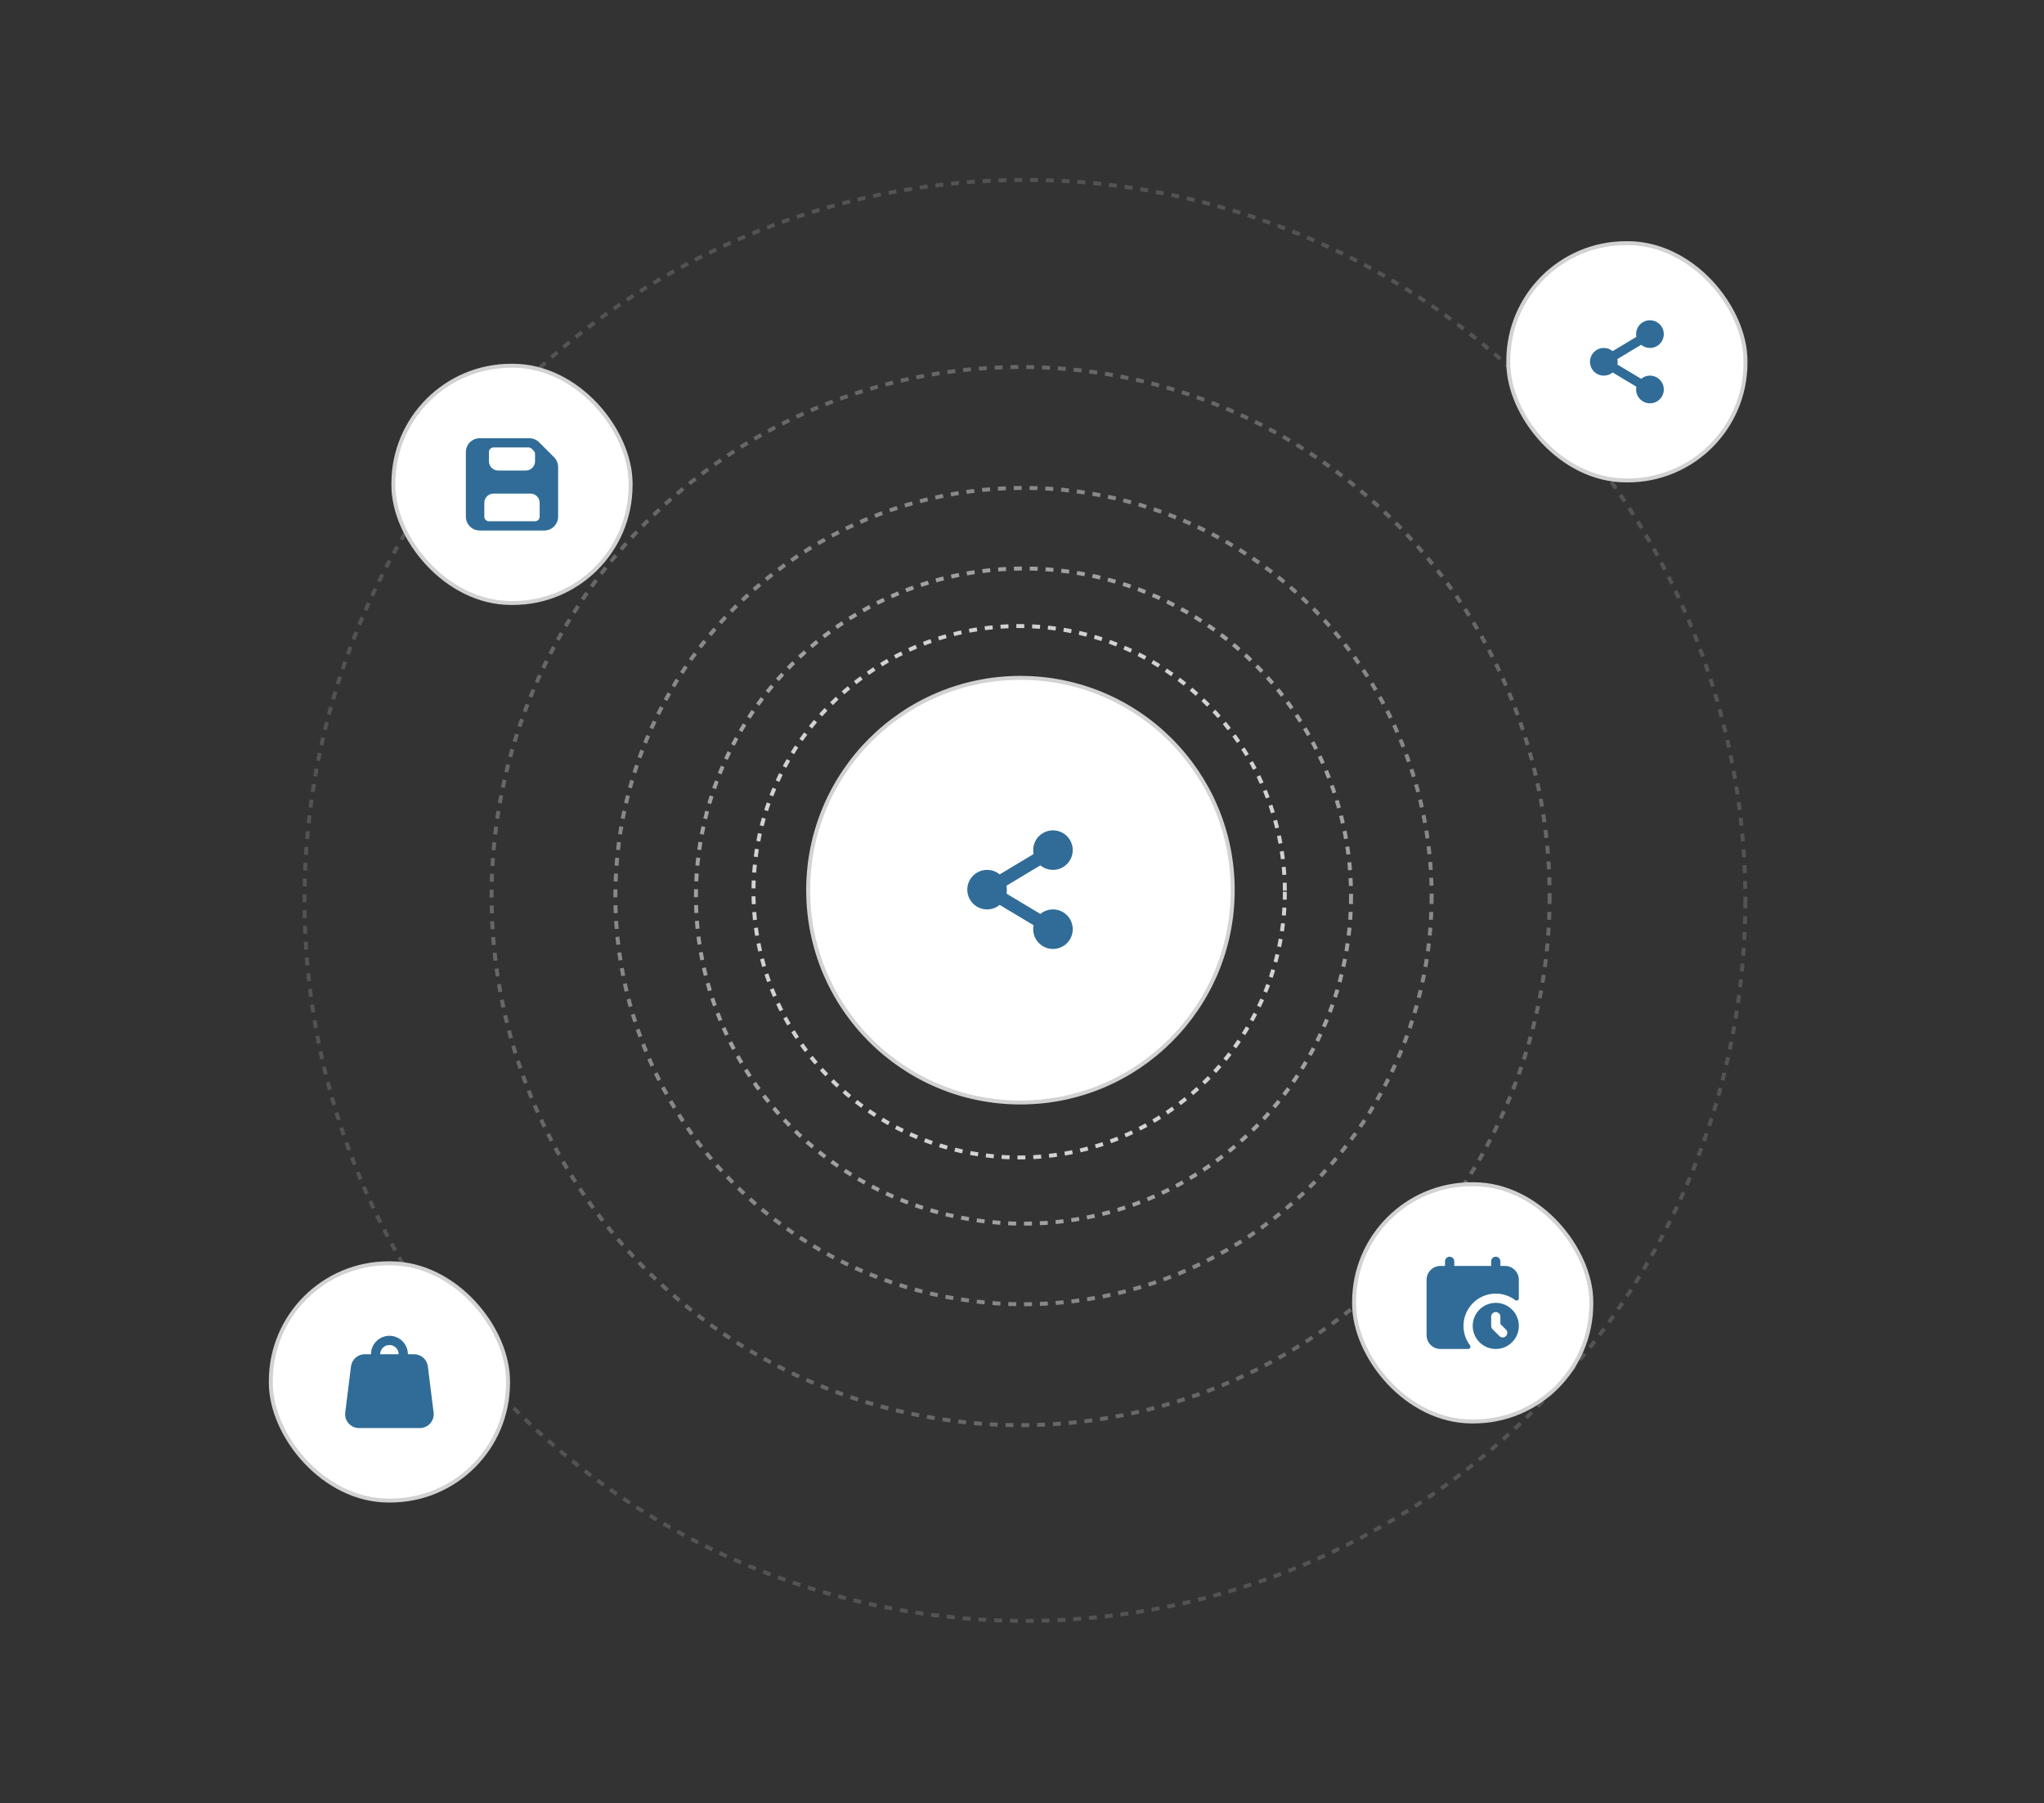 <svg width="517" height="456" viewBox="0 0 517 456" fill="none" xmlns="http://www.w3.org/2000/svg">
<rect x="0" y="0" width="517" height="456" fill="#333333" stroke="none"/>
<circle cx="257.785" cy="225.536" r="67.201" stroke="#D2D2D2" stroke-dasharray="2 2"/>
<circle opacity="0.69" cx="258.88" cy="226.628" r="82.852" stroke="#D2D2D2" stroke-dasharray="2 2"/>
<circle opacity="0.54" cx="258.878" cy="226.628" r="103.235" stroke="#D2D2D2" stroke-dasharray="2 2"/>
<circle opacity="0.33" cx="258.148" cy="226.628" r="133.81" stroke="#D2D2D2" stroke-dasharray="2 2"/>
<circle opacity="0.2" cx="259.241" cy="227.72" r="182.22" stroke="#D2D2D2" stroke-dasharray="2 2"/>
<circle cx="258.108" cy="225.133" r="53.694" fill="white" stroke="#D2D2D2"/>
<path d="M271.333 215C271.333 217.761 269.094 220 266.333 220C265.123 220 264.013 219.57 263.148 218.855L254.567 224.003C254.632 224.325 254.666 224.659 254.666 225C254.666 225.341 254.632 225.675 254.567 225.997L263.148 231.145C264.013 230.43 265.123 230 266.333 230C269.094 230 271.333 232.239 271.333 235C271.333 237.761 269.094 240 266.333 240C263.571 240 261.333 237.761 261.333 235C261.333 234.659 261.367 234.325 261.432 234.003L252.851 228.855C251.986 229.57 250.876 230 249.666 230C246.905 230 244.666 227.761 244.666 225C244.666 222.239 246.905 220 249.666 220C250.876 220 251.986 220.43 252.851 221.145L261.432 215.997C261.367 215.675 261.333 215.341 261.333 215C261.333 212.239 263.571 210 266.333 210C269.094 210 271.333 212.239 271.333 215Z" fill="#306C97"/>
<rect x="99.5" y="92.5" width="60" height="60" rx="29.772" fill="white"/>
<rect x="99.5" y="92.5" width="60" height="60" rx="29.772" stroke="#D2D2D2"/>
<path fill-rule="evenodd" clip-rule="evenodd" d="M121.334 110.833C119.401 110.833 117.834 112.4 117.834 114.333V130.666C117.834 132.599 119.401 134.166 121.334 134.166H137.667C139.6 134.166 141.167 132.599 141.167 130.666V118.116C141.167 117.188 140.799 116.298 140.142 115.641L136.359 111.858C135.703 111.202 134.812 110.833 133.884 110.833H121.334ZM122.501 127.166C122.501 125.878 123.545 124.833 124.834 124.833H134.167C135.456 124.833 136.501 125.878 136.501 127.166V130.666C136.501 131.311 135.978 131.833 135.334 131.833H123.667C123.023 131.833 122.501 131.311 122.501 130.666V127.166ZM133.001 119H126.001C124.712 119 123.667 117.955 123.667 116.666V114.333C123.667 113.689 124.19 113.166 124.834 113.166H133.684C133.993 113.166 134.29 113.289 134.509 113.508L134.992 113.991C135.211 114.21 135.334 114.507 135.334 114.816V116.666C135.334 117.955 134.289 119 133.001 119Z" fill="#306C97"/>
<rect x="68.5" y="319.5" width="60" height="60" rx="29.772" fill="white"/>
<rect x="68.5" y="319.5" width="60" height="60" rx="29.772" stroke="#D2D2D2"/>
<path fill-rule="evenodd" clip-rule="evenodd" d="M98.499 337.833C95.922 337.833 93.833 339.922 93.833 342.5H92.256C90.491 342.5 89.002 343.814 88.783 345.566L87.324 357.232C87.063 359.321 88.692 361.166 90.797 361.166H106.201C108.306 361.166 109.935 359.321 109.674 357.232L108.216 345.566C107.997 343.814 106.508 342.5 104.743 342.5H103.166C103.166 339.922 101.077 337.833 98.499 337.833ZM100.833 342.5C100.833 341.211 99.788 340.166 98.499 340.166C97.211 340.166 96.166 341.211 96.166 342.5H100.833Z" fill="#306C97"/>
<rect x="342.5" y="299.5" width="60" height="60" rx="29.772" fill="white"/>
<rect x="342.5" y="299.5" width="60" height="60" rx="29.772" stroke="#D2D2D2"/>
<path d="M367.834 319C367.834 318.355 367.312 317.833 366.667 317.833C366.023 317.833 365.501 318.355 365.501 319V320.166H364.334C362.401 320.166 360.834 321.733 360.834 323.666V337.666C360.834 339.599 362.401 341.166 364.334 341.166H371.394C371.842 341.166 372.081 340.605 371.811 340.247C370.779 338.88 370.167 337.178 370.167 335.333C370.167 330.823 373.824 327.166 378.334 327.166C380.179 327.166 381.881 327.778 383.248 328.81C383.606 329.08 384.167 328.841 384.167 328.393V323.666C384.167 321.733 382.6 320.166 380.667 320.166H379.501V319C379.501 318.355 378.978 317.833 378.334 317.833C377.69 317.833 377.167 318.355 377.167 319V320.166H367.834V319Z" fill="#306C97"/>
<path fill-rule="evenodd" clip-rule="evenodd" d="M384.167 335.333C384.167 332.111 381.556 329.5 378.334 329.5C375.112 329.5 372.501 332.111 372.501 335.333C372.501 338.555 375.112 341.166 378.334 341.166C381.556 341.166 384.167 338.555 384.167 335.333ZM379.501 333C379.501 332.355 378.978 331.833 378.334 331.833C377.69 331.833 377.167 332.355 377.167 333V335.333C377.167 335.642 377.29 335.939 377.509 336.158L379.259 337.908C379.715 338.364 380.453 338.364 380.909 337.908C381.365 337.452 381.365 336.714 380.909 336.258L379.501 334.85V333Z" fill="#306C97"/>
<rect x="381.5" y="61.5" width="60" height="60" rx="29.772" fill="white"/>
<rect x="381.5" y="61.5" width="60" height="60" rx="29.772" stroke="#D2D2D2"/>
<path d="M420.833 84.5C420.833 86.433 419.266 88 417.333 88C416.486 88 415.709 87.699 415.103 87.198L409.096 90.802C409.142 91.028 409.166 91.261 409.166 91.5C409.166 91.739 409.142 91.972 409.096 92.198L415.103 95.802C415.709 95.301 416.486 95 417.333 95C419.266 95 420.833 96.567 420.833 98.5C420.833 100.433 419.266 102 417.333 102C415.4 102 413.833 100.433 413.833 98.5C413.833 98.261 413.857 98.028 413.902 97.802L407.895 94.198C407.29 94.699 406.513 95 405.666 95C403.733 95 402.166 93.433 402.166 91.5C402.166 89.567 403.733 88 405.666 88C406.513 88 407.29 88.301 407.895 88.802L413.902 85.198C413.857 84.972 413.833 84.739 413.833 84.5C413.833 82.567 415.4 81 417.333 81C419.266 81 420.833 82.567 420.833 84.5Z" fill="#306C97"/>
</svg>
